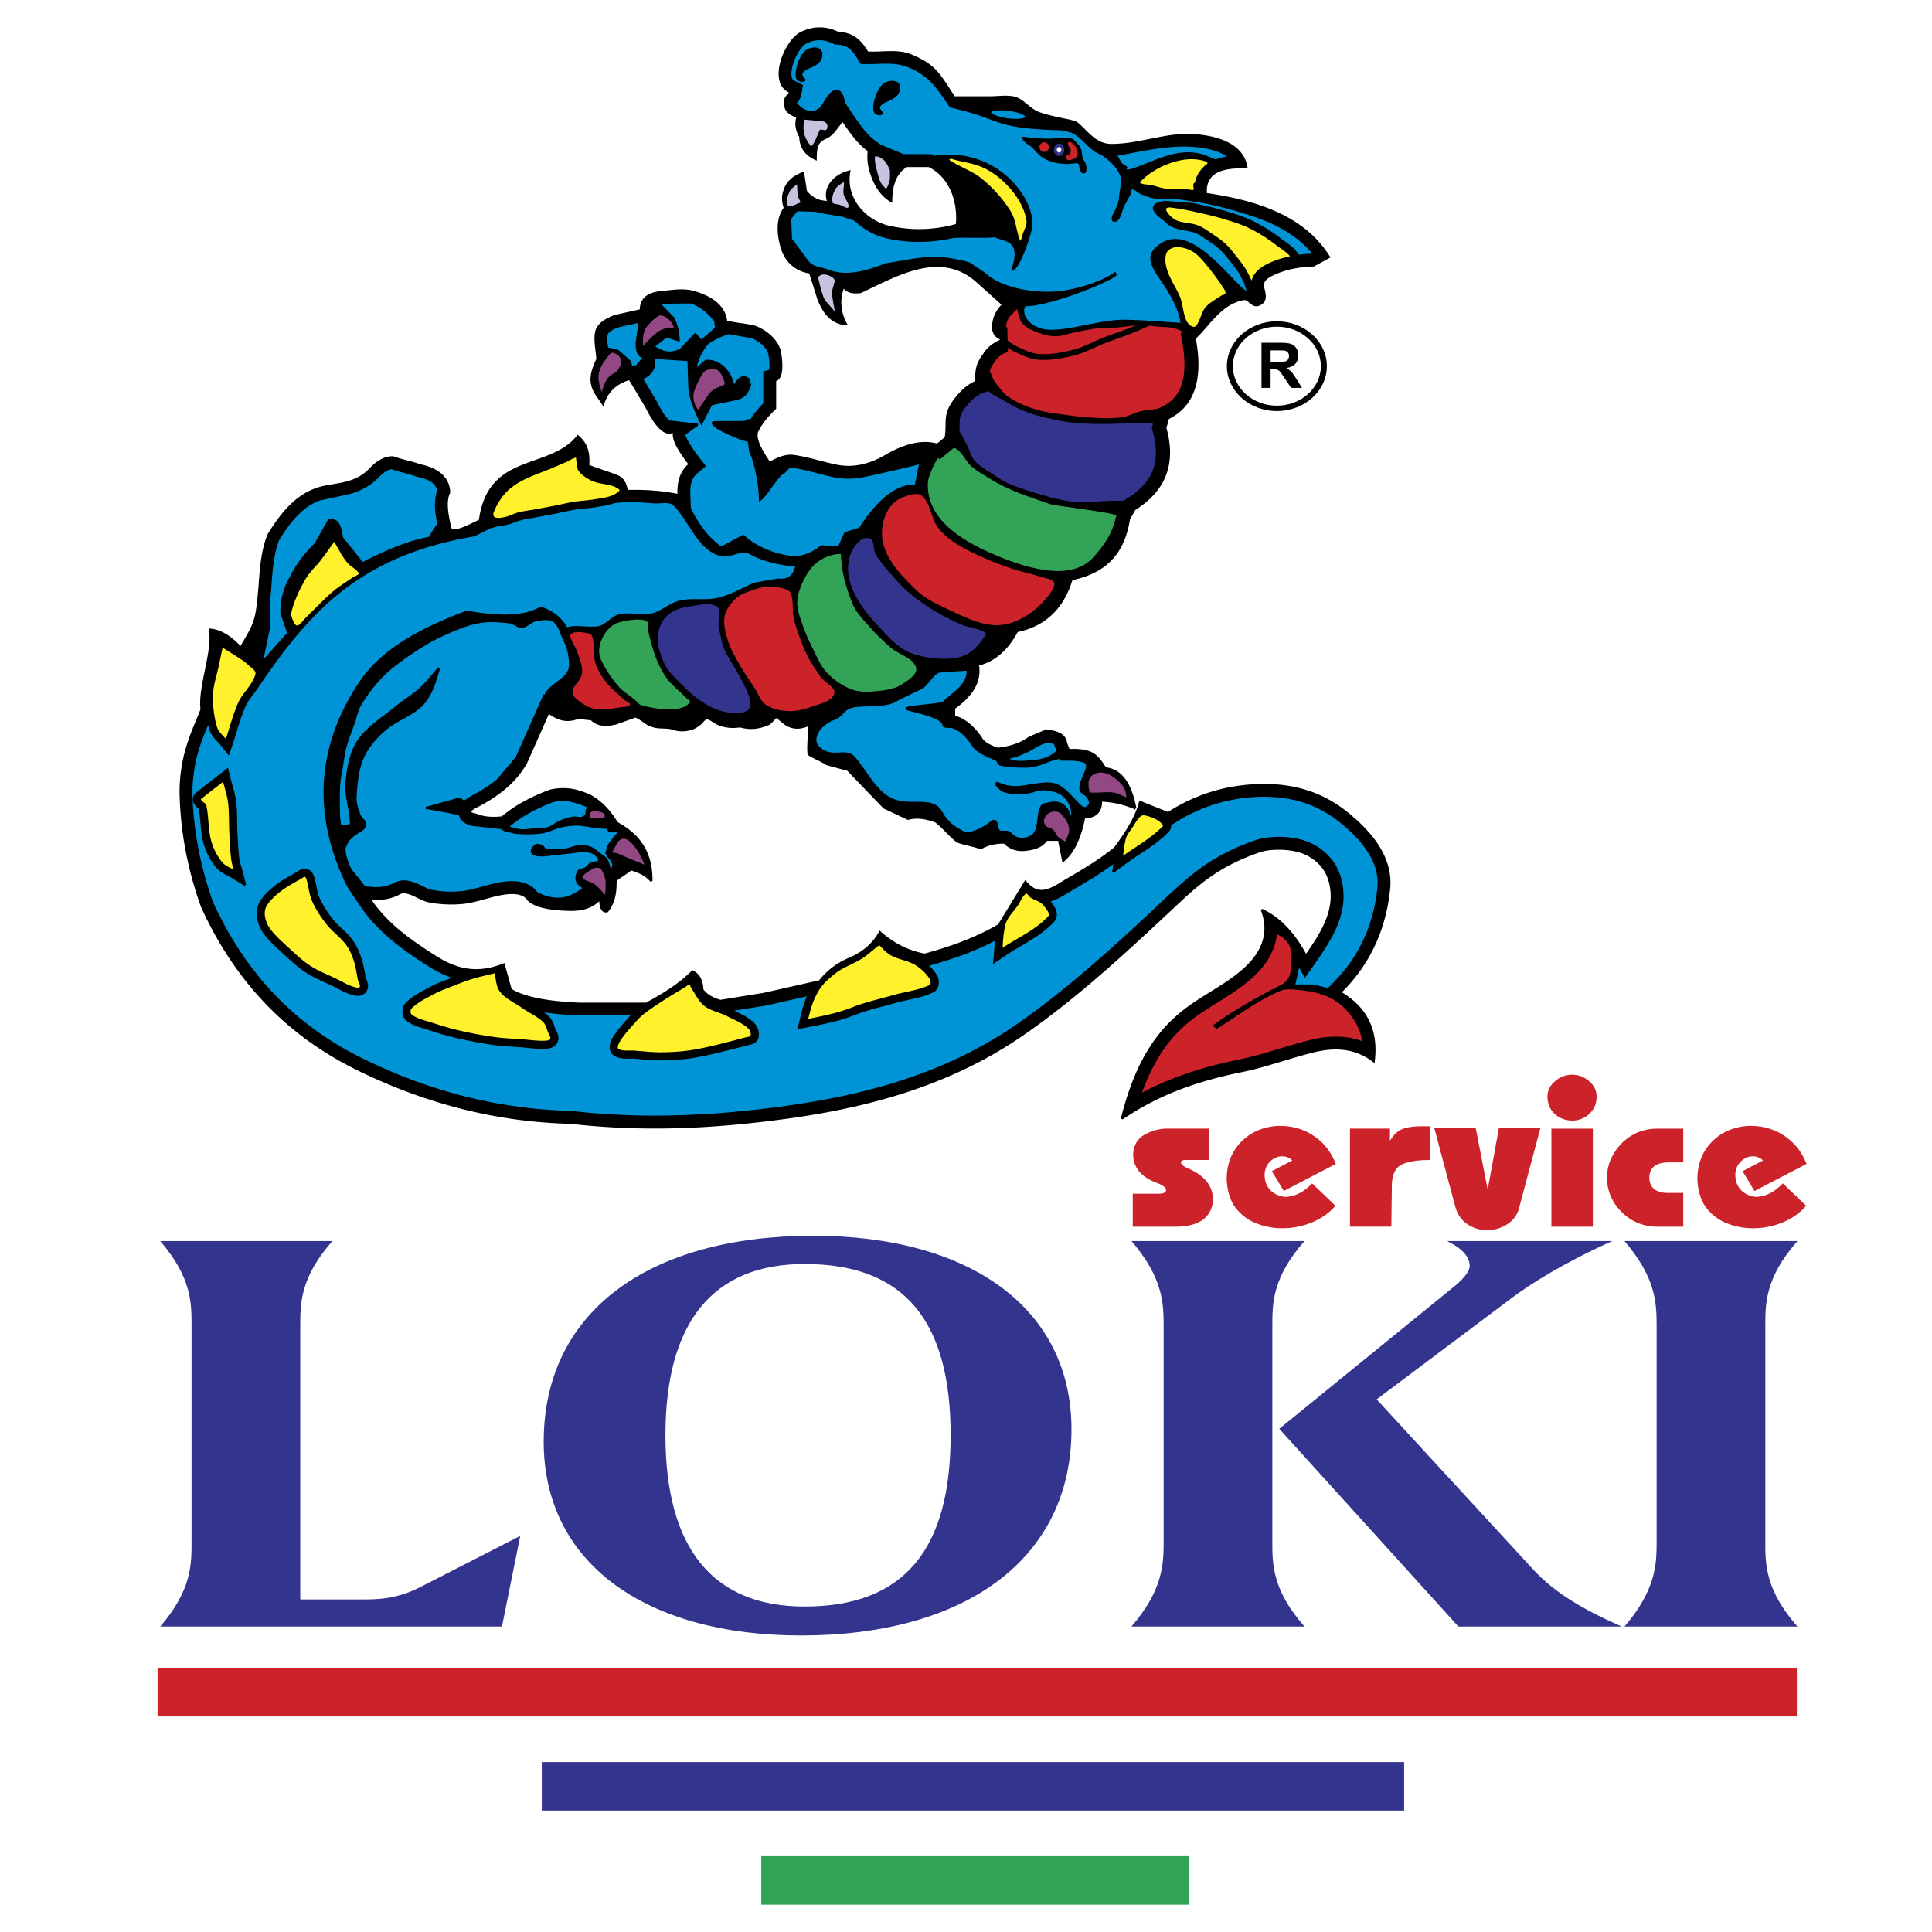 <svg xmlns="http://www.w3.org/2000/svg" width="2500" height="2500" viewBox="0 0 192.756 192.756"><g fill-rule="evenodd" clip-rule="evenodd"><path fill="#fff" d="M0 0h192.756v192.756H0V0z"/><path d="M110.82 14.464c2.89.021 5.587-1.2 8.373-.978 3.154.251 4.869 1.391 5.163 3.214-2.532-.103-4.219.5-4.047 2.656 5.299.762 9.838 2.365 12.28 6.289l-1.535.838c-1.538.036-2.772.348-3.628.699-.87.356-1.598.749-1.396 1.537.185.72.338 1.354-.419 1.677-.686.292-.979-.658-1.535-.559-2.273.404-3.429 2.548-4.884 3.913.769 4.085-.115 6.741-2.651 7.967l-.279.978c1.052 3.741-.216 6.321-3.07 8.106l-.558.979c-.604 3.918-2.863 5.404-5.722 6.01-.828 2.711-2.511 4.566-5.442 5.171-.95 1.752-2.206 2.956-3.907 3.354.309 1.783-.727 3.151-2.372 4.333v.838c.958.248 1.843.946 2.651 2.097.275.562.946.858 1.675 1.118 1.136-.109 2.224-.407 3.209-1.118l1.675-.699c.99.136 1.868.367 1.954 1.258a203 203 0 0 1 .278.699c.793-.049 1.459.018 1.983.193.732.246 1.19.856 1.646 1.624 1.549.147 2.516 1.442 3.014 3.997a9.46 9.46 0 0 0-3.433-.782c.042 1.086-.516 1.645-1.675 1.677-.369 1.839-.973 3.396-2.093 4.333l-.419-2.097H104.4c-.351.552-1.002.878-1.953.979-.895.144-1.64-.09-2.233-.699-.791-.011-1.581.119-2.372.559-.698-.279-1.621-.39-2.319-.669-.791-.605-1.356-1.38-2.147-1.986-.93-.356-1.86-.525-2.791-.279l-2.372-1.119-3.628-3.773-2.094-.559c-.511-.373-1.305-.633-1.817-1.005-.092-.932.096-1.977.003-2.908-.791.349-1.582.415-2.373-.14l-.837-.699-.698.699c-.977.469-1.954.562-2.931.279-.651.096-1.19.079-1.841-.107-.465-.093-1.043-.638-1.508-.731-.418.233-.387.466-.805.699-.576.516-1.678.655-2.404.419-.744-.28-1.489-.051-2.233-.331-.558-.14-1.116-.788-1.674-.927l-1.954.699c-.698.153-1.733.307-2.432-.446-.558 0-.778-.113-1.336-.113-1.26.475-2.124.024-2.931-.559L52.487 76.1c-1.181 2.07-2.951 3.316-4.884 4.333-.873.43-.919.709-.139.838.799.348 1.702.384 2.651.28 1.206-1.036 2.788-1.921 4.745-2.655 1.163-.283 2.326-.19 3.488.279 1.324.462 2.46 1.696 3.183 2.911.781.52 3.529 1.762 3.457 5.813-.678-.731-1.244-.897-2.034-1.177-.419.373-1.119.745-1.538 1.118.003 1.1-.087 2.125-.835 3.075-.458.107-.69-.312-.698-1.258-.629.702-1.539 1.155-3.07 1.118-2.381-.057-3.705-.472-4.187-1.118-.378-.508-1.183-.6-1.814-.559-1.566.102-3.045.813-4.605.978a11.941 11.941 0 0 1-3.349-.14c-.74-.133-1.371-.632-2.094-.838-.268-.077-.592-.134-.837 0-1 .544-1.99.656-3.07.559 1.632 2.483 4.009 4.184 6.698 5.87 2.028 1.272 4.09 1.745 6.698.699l.698 2.516c1.223.748 3.361 1.251 6.838 1.397h6.698c1.648-.901 3.259-1.86 4.605-3.215.626.305.952.91.977 1.817.379.522.984.896 1.814 1.118l4.326-.699 5.582-1.258c.751-.972 1.725-1.725 2.931-2.236 1.396-.592 2.422-1.469 3.069-2.655 1.338 1.197 2.827 1.942 4.466 2.236 2.465-.673 4.931-1.51 7.396-2.935.885-1.444 1.768-2.889 2.651-4.333 1.013 1.204 1.918 1.162 3.433.226 1.442-.892 3.459-1.936 5.499-3.58 1.131-1.537 2.133-3.075 2.512-4.612l2.791 1.118c2.766-1.778 5.717-2.676 8.932-2.795 3.36-.125 6.312.68 8.931 2.795 2.787 2.254 4.468 4.719 4.187 7.547-.421 4.208-2.13 7.647-4.885 10.342 2.454 1.437 3.749 3.606 3.35 6.849-1.643-1.259-3.58-1.573-6.001-.979-2.429.597-4.73 1.475-7.117 1.957-5.322 1.074-8.883 2.637-12.001 4.751.968-3.776 2.458-7.668 5.861-10.481 2.158-1.785 4.779-2.851 6.698-4.752 1.763-1.747 2.158-3.678 1.396-5.591 1.949.938 3.242 2.467 4.406 4.585 1.336-1.892 2.653-3.923 2.571-6.123-.063-1.713-.759-3.138-2.483-4.009-1.41-.712-3.682-.649-4.681-.308-3.617 1.235-5.656 2.773-8.047 5.016-5.079 4.765-10.115 9.466-15.63 13.277-6.715 4.642-14.472 7.025-23.164 8.246-6.907.971-14.168 1.445-21.909.559-7.167-.172-14.237-1.897-21.211-5.311-6.966-3.408-12.151-8.715-15.585-16.249-1.329-3.71-2.085-7.558-2.137-11.563.048-3.841 1.365-6.17 2.093-8.106-.289-2.244 1.221-5.79.837-7.966 1.076.083 2.093.75 3.07 1.817.465-.924 1.306-1.933 1.58-3.494.467-2.665.215-5.446 1.211-7.827 1.381-2.224 2.993-4.225 5.582-4.752 1.578-.321 3.197-.325 4.605-1.817.733-.777 1.488-1.139 2.232-1.118.837.326 1.822.468 2.659.794 1.673.322 2.876 1.197 2.923 2.7-.446.902-.203 2.237.14 3.634.392.437 1.647-.184 2.931-.839.886-6.73 6.926-4.863 9.769-8.386 1.026.868 1.089 1.871 1.035 2.935.837.327 1.896.652 2.733.979.804.265 1.003.876 1.116 1.538 1.764-.033 3.498.058 5.163.419-.057-1.24.192-2.327 1.117-3.075-1.621-2.105-1.689-2.829-1.535-3.354-.783.585-1.713-.207-2.791-2.376l-1.674-2.795c-1.458.42-2.274 1.308-2.651 2.515-.512-.838-1.008-1.245-1.13-2.22-.09-.724.246-1.6.571-2.252-.046-.885-.291-1.782-.139-2.655.139-.802.937-1.327 1.954-1.677l2.512-.559c.007-1.067.617-1.683 2.093-1.817 1.076-.098 2.155-.304 3.209 0 1.916.552 3.079 1.539 3.21 2.935 1.07.279 1.845.264 2.915.543 1.279.5 2.315 1.549 2.475 2.605.258 1.699.068 2.576-.506 2.722v2.795c-.835.792-1.47 1.584-1.814 2.376-.189.692.364 1.792 1.256 3.075.791-.43 1.587-.801 2.373-.699 1.466.19 2.875.692 4.326.978 1.725.341 3.356-.085 4.884-.978 1.919-1.122 3.645-1.557 5.163-1.118l.837-.699c.232-1.351-.175-2.144.661-3.426.387-.593 1.299-1.732 2.409-2.164-.067-.885.001-1.771.719-2.656.411-.758 1.228-1.271 1.933-1.538-.768-.266-1.093-.779-.977-1.537.067-.652.319-1.305.977-1.957l-2.651-2.376c-3.667-3.195-8.049-.515-11.583 1.118-.853.108-1.411-.078-1.674-.559-.57 1.229-.366 2.728.242 3.76-1.538-.09-2.296-1.33-2.754-2.502l-.837-2.655c-1.127-.153-2.294-.846-2.791-2.376-.412-1.271-.569-2.992.279-4.053-.338-.947-.115-1.518.016-1.883.222-.616.714-1.185 1.799-1.611l.279 1.817a2.8 2.8 0 0 0 1.396.979l.837.14c-.156-.588-.288-1.271.419-2.097.447-.522 1.061-.818 1.675-.978-.505 2.79 1.727 5.195 4.42 5.598 2.243.445 4.474.251 6.324-.287.212-2.297-.621-4.824-2.791-5.87h-2.232c-1.085.642-1.53 1.868-1.535 3.494-.964-.572-1.552-1.503-1.954-2.655-.263-.753-.383-1.535-.279-2.376-1.131-.808-1.897-1.982-2.593-3.009-.604.605-.948 1.42-1.74 1.743-.911.371-.963 1.085-.969 2.104-.997-.454-1.509-1.199-1.535-2.236-.385-.652-.478-1.305-.279-1.957-.517-.228-1.072-.458-1.182-.979-.252-1.181.384-1.024.43-1.537-2.146-.91-.482-5.06 1.104-5.857 1.259-.633 2.536-.592 3.695-.013 1.586.042 2.319.938 2.931 1.957 1.442.093 2.99-.273 4.326.279 2.512 1.039 2.827 1.941 4.326 4.193h3.628c.744 0 1.5-.129 2.232 0 1.008.178 1.597 1.214 2.58 1.562 1.638.579 3.372.716 3.796 1.013.765.538 1.76 2.165 3.389 2.176z" stroke="#000" stroke-width=".216" stroke-miterlimit="2.613"/><path d="M58.132 87.766c-.107-.084-.163-.292-.083-.404.245-.347.786-.615 1.156-.824.175-.098.4-.059.6-.042.391.034.698 1.166.711 1.34.043.567 0 1.136-.056 1.703-.399-.41-.744-.882-1.198-1.228-.333-.254-.801-.288-1.13-.545zm2.969-3.001c.215-.364.376-.785.697-1.061.167-.144.441-.154.655-.098.242.064.435.258.613.433.248.243.475.513.655.81.311.512.539 1.07.809 1.605-.608-.209-1.188-.454-1.784-.698-.405-.166-.808-.36-1.212-.53-.176-.074-.427.013-.557-.126-.083-.087.063-.232.124-.335zm47.713-7.407c.255-.253.523-.337.88-.382.351-.044.824.096 1.131.271.428.243.856.596 1.178.969.42.487.449.953.51 1.5-.467-.149-.925-.459-1.409-.531-.722-.107-1.45.044-2.179 0-.094-.006-.244.024-.277-.065a2.554 2.554 0 0 1-.148-1.062c.015-.249.138-.526.314-.7zm-2.499 6.788c.153-.417.415-.784.453-1.226.045-.544-.213-1.034-.533-1.448-.162-.211-.341-.442-.588-.541a1.23 1.23 0 0 0-.978.063 1.166 1.166 0 0 0-.612.788c-.068.263.13.753.39.828.376.107.602.19.811.653.191.421.708.581 1.057.883zM67.157 32.239c-.198-.297-.455-.576-.77-.742-.224-.117-.536-.184-.755-.058-.381.218-.727.557-1.017.887a2.23 2.23 0 0 0-.465.8c-.168.539-.087 1.125-.131 1.688.533-.52 1.01-1.103 1.598-1.557.276-.214.709-.374 1.046-.466.22-.061.437.178.596.014.134-.136.004-.406-.102-.566zm-6.176 2.853c.258-.047.527.11.741.262.181.128.301.384.363.597.084.289-.144.692-.306.946-.315.496-.674.433-1.046.888-.361.441-.479 1.159-.755 1.659-.126-.626-.386-1.239-.378-1.877.006-.463.204-.915.422-1.324.066-.126.781-1.119.959-1.151zm9.316 1.828c.371-.203.874-.284 1.262-.116.374.162.576.603.733.98.092.222.195.627-.026.722-.503.214-1.182.412-1.57 1.018-.331.516-.677 1.022-1.017 1.534-.411-.372-.729-1.195-.566-1.92.084-.378.793-2.004 1.184-2.218zM58.656 81.696l1.788-.016c-.03-.187.041-.424-.089-.562-.172-.181-.457-.208-.699-.269a.936.936 0 0 0-.455-.016c-.15.04-.362.092-.398.244l-.147.619z" fill="#914883" stroke="#000" stroke-width=".216" stroke-miterlimit="2.613"/><path d="M129.808 98.689c2.025.21 4.031.779 5.504 3.231.394.656.639 1.362.711 2.128-1.352-.566-2.818-.607-4.25-.396a20.35 20.35 0 0 0-1.904.44c-2.051.565-4.062 1.272-6.146 1.705-.494.103-.986.209-1.478.321-2.958.705-5.821 1.658-8.497 3.122a20.067 20.067 0 0 1 1.86-4.001c.194-.303.394-.597.603-.89a14.277 14.277 0 0 1 2.648-2.715c.195-.148.394-.293.594-.436 2.22-1.539 4.728-2.707 6.477-4.834l.292-.393c.608-.908.988-1.832 1.09-2.926 1.61.74 1.797 1.817 1.583 3.191.057.909-.23 1.717-1.037 2.124-2.36 1.191-4.597 2.474-6.703 3.966l.219.202c2.015-1.25 3.938-2.735 6.271-3.752.661-.285 1.445-.162 2.163-.087z" fill="#cc2229" stroke="#000" stroke-width=".216" stroke-miterlimit="2.613"/><path d="M71.953 54.652c-1.386-.964-2.355-2.346-3.134-3.918l-.059-1.575c-.004-.739.1-1.434.672-1.951l.851-.715c-.612-.802-1.279-1.609-1.759-2.504-.083-.163-.27-.498-.222-.697l1.293-.924-2.853-.318a1.641 1.641 0 0 1-.224-.209c-.457-.519-.784-1.144-1.093-1.757l-1.382-2.307c.848-.405 1.41-.99 1.158-2.084l3.489.228.076 2.431c.002 1.292.598 2.583 1.213 3.875l.986-1.899 2.579-.532c.632-.152 1.062-.608 1.29-1.368l-.152-.607c-.829-.532-1.119.287-1.517.835-.084-1.155-1.082-2.716-2.731-2.659l-1.062.912a5.24 5.24 0 0 1 1.214-2.659c.645-.454 1.353-.778 2.103-1.021l.024.006 2.311.402c.698.283 1.522.891 1.734 1.652.064.28.087.588.108.875.015.262.031.552-.025.811l-.582.173v3.144a9.712 9.712 0 0 0-1.247 1.521c-.162.25-.46-.021-.588.253-.048.107-3.282-.013-3.297.099-.08.559 3.268 1.812 3.333 1.766.371-.264.269.887.463 1.283.43.841.899 3.192.904 4.652.458-.247 1.749-2.406 2.219-2.632.366-.169.552-.725.964-.68 1.506.207 2.946.726 4.439 1.001a7.649 7.649 0 0 0 2.402.003c.818-.146 4.43-.965 5.622-1.282.171-.045.292-.081.348-.102l-.456 2.272c-2.087-.051-3.895 1.709-5.576 4.292l-1.45.455-.653 1.439-1.714-.126c-.989.769-1.978 1.133-2.967 1.091-2.023-.304-3.641-1.013-4.854-2.127l-2.198 1.182zm-8.558-17.959l-.092-.154-.319.095-.132-.564-1.214-1.063-1.07-.245-.006-.047c-.055-.439-.113-.892-.043-1.334a.534.534 0 0 1 .165-.275c.336-.321.836-.519 1.283-.618l1.781-.396.014.408c-.075.532-.151 1.063-.228 1.595-.05 1.013.203 1.519.759 1.52l-.898 1.078zm2.35-6.435c.159-.03.319-.049.483-.063l2.714-.027c.908.313 1.713.931 2.418 1.853l.085.708-1.464 1.292-.607-.684-1.441 1.52c-.91.506-1.82.405-2.73-.304l1.29-.988 1.213.38c-.024-.658-.1-1.342-.531-2.203l-1.43-1.484zM26.781 60.518c.067-.515.109-1.034.153-1.55.135-1.698.197-3.427.787-5.043.065-.163.157-.293.251-.44.676-1.037 1.399-2.004 2.364-2.791a6.03 6.03 0 0 1 1.505-.86l2.558-.544c.281-.062.556-.133.832-.218a6.05 6.05 0 0 0 2.535-1.577c.348-.361.774-.727 1.292-.789.835.292 1.709.435 2.537.75.821.168 1.866.47 2.112 1.387l.022.113c-.373 1.057-.223 2.222.018 3.326l-.245.335-.679 1.05c-2.323.431-4.503 1.44-6.661 2.533l-2.036-2.533c-.3-2.047-.82-1.678-1.295-1.792l-1.357 2.409c-1.069 1.029-1.892 2.142-2.467 3.335a6.643 6.643 0 0 0-.926 3.521l.679 2.038-2.652 2.965.74-3.583-.067-2.042zM96.543 66.806c.006.153.002.308-.019.463-.227 1.299-1.539 1.967-2.4 2.835-.194.195-3.82.384-3.662.609.117.165 3.536.696 3.662 1.589.044.316.617.158.921.255.807.258 1.412.924 1.893 1.597.511.928 1.537 1.215 2.441 1.634.194.09.216.433.424.484.787.193 1.612.198 2.423.215.845.018 1.598-.258 2.315-.54a5.265 5.265 0 0 1 1.259-.347c.064-.008.006.187.076.188.746.021 1.639-.076 2.335.237.756.339-.421 1.575-.42 2.685.001.503.827.407.979 1.421.037.021-.321.745-.838.393-.665-.453-1.663-2.017-2.767-2.275-1.105-.258-2.734.271-3.742.283-1.297.015-1.848-.436-1.914-.417-.102.02-.252.184.405.678.48.362 2.23.494 3.372.078.664-.242 1.535-.089 2.116.102 1.518.5 1.807 2.413 1.456 2.74-.604-2.102-1.826-1.631-2.587-1.48-.89.177-.437 2.207-1.089 2.969-.476.555-1.623.678-2.168.149-.436-.421-.436-.37-1.045-.356-.761.016-.266-1.352-.963-1.039-.413.363-2.102 1.495-2.953 1.054-.922-.479-1.573-.953-2.149-1.987-.904-1.623-3.197-.38-5.058-1.335-1.582-.812-2.473-2.778-3.645-4.116-.835-.954-2.192.243-3.485-.962-.954-.889.09-2.364 1.446-2.868 1.011-.376.84-.972 1.885-1.241.989-.254 3.142.026 4.2-.54 1.107-.591 1.505-.756 2.639-1.294.608-.289 1.216-1.6 1.885-1.672.921-.099 1.848-.126 2.772-.189zm3.874 8.849c1.007-.194 1.944-.591 2.829-1.13a4.31 4.31 0 0 1 1.29-.538c.209-.047.425.076.622.161.167.072.102.059.155.265.052.202.341.403.214.528a3.272 3.272 0 0 1-1.04.685c-.705.296-1.5.312-2.262.377-.697.061-1.365-.035-1.776-.324-.011-.008-.046-.022-.032-.024zM54.278 69.436l-2.739 6.173-1.895 2.232c-.831.685-1.74 1.236-2.696 1.727l-.656.447-.419-.34-3.365.929c1.265.214 2.423.428 3.346.643l.175.404.245.269c.291.197.539.315.885.381l2.838.308.335.209c.459.097.908.264 1.376.291.796.046 1.603.052 2.39-.072.707-.112 1.348-.503 2.052-.63.65-.118 1.326-.192 1.979-.097l1.497.218.967.07.153.252c.392.254.652-.093 1.034.177-1.65 1.875-1.016 1.59-1.232 1.934-.274.436 1.301 1.097.32 1.942-.081-.372-.145-.751-.325-1.082-.147-.271-.454-.419-.7-.605-.31-.234-.601-.52-.965-.654-.357-.132-.756-.155-1.135-.121-.535.048-1.035.312-1.569.363a6.227 6.227 0 0 1-1.714-.048c-.174-.032-.246-.271-.41-.34-.18-.075-.414-.176-.579-.072-.221.138-.486.438-.386.678.109.264.512.291.796.315.483.042.966-.075 1.449-.121.451-.043.901-.101 1.352-.146.531-.052 1.061-.16 1.594-.146.33.01.687.042.966.218.253.16.608.437.531.727-.072.271-.553.128-.796.266-.208.118-.331.354-.531.484-.239.156-.656.104-.773.364-.379.849-.032 1.236.604 1.591a2.542 2.542 0 0 1-.144.129c-1.379 1.075-2.709 1.26-4.34.52-.105-.053-.221-.111-.301-.201l-.158-.19c-.656-.626-1.397-.804-2.28-.814-1.363.028-2.624.488-3.934.809-.34.079-.677.144-1.025.185a10.656 10.656 0 0 1-3.082-.136 2.67 2.67 0 0 1-.505-.182c-.956-.445-1.999-1.071-3.063-.55-.508.27-1 .417-1.574.462-.277.018-.55.012-.828-.008l-.656-.054c-.4-.484-.771-1.007-1.175-1.463-.273-.308-.441-.704-.578-1.093-.144-.412-.279-.849-.256-1.285.015-.299.235-.573.339-.855.232-.212.458-.458.688-.623.37-.265.923-.456 1.026-.9.089-.383-.448-.657-.578-1.028-.195-.56-.418-1.144-.385-1.735.075-1.326.189-2.698.706-3.921.452-1.069 1.254-1.988 2.117-2.763 1.025-.92 2.405-1.371 3.465-2.25 1.247-1.032 1.625-2.57 2.053-3.984-.642.707-1.22 1.478-1.925 2.121-.734.669-1.616 1.158-2.374 1.799-1.297 1.095-2.859 1.983-3.786 3.406-.788 1.21-1.031 2.738-1.155 4.178-.115 1.353.449 2.691.449 4.049 0 .163-.294.141-.449.193-.171.057-.392.054-.593.073-.2-.727-.155-1.504-.177-2.258-.021-.729.008-1.459.064-2.185.029-.39.127-.772.192-1.157.127-.75.194-1.514.385-2.25.216-.833.548-1.631.834-2.442.228-.646.353-1.341.706-1.928a14.822 14.822 0 0 1 2.118-2.764c.845-.857 1.831-1.569 2.824-2.25.98-.672 2.001-1.3 3.08-1.799 1.197-.554 2.427-1.093 3.722-1.35 1.007-.2 2.059-.105 3.08 0 .451.046.832.483 1.283.45.496-.036.858-.553 1.348-.643.589-.108 1.289-.255 1.797.064.543.342.689 1.089.962 1.671.242.515.493 1.044.578 1.606.089.594.225 1.274-.064 1.8-.543.987-2.027 1.426-2.337 2.474l-.093-.066zm-3.661 13.09c.169-.143.338-.286.511-.425 1.221-.951 2.606-1.634 4.046-2.183a4.483 4.483 0 0 1 1.26-.107c.641.044 1.682.413 2.268.675.085.042.166.084.242.129l-.402.19-.048.557c-.153.081-.288.215-.459.243-.294.047-.6-.076-.893-.024a6.064 6.064 0 0 0-1.304.412c-.405.171-.736.508-1.159.63-.489.142-1.012.117-1.521.146-.498.028-1.013.147-1.497.024l-1.044-.267z" fill="#0094d6" stroke="#000" stroke-width=".216" stroke-miterlimit="2.613"/><path d="M111.898 85.631c1.397-1.039 2.979-1.868 4.19-3.119.2-.206-.235-.558-.474-.719-.412-.279-.903-.448-1.392-.546a.648.648 0 0 0-.546.158c-.339.326-.558.758-.817 1.15-.214.322-.487.623-.604.992-.208.673-.236 1.39-.357 2.084zm-12.001 9.152c1.583-1.092 3.444-1.862 4.749-3.276.319-.345-.208-.957-.515-1.314-.31-.359-.828-.462-1.229-.715-.197-.125-.361-.531-.564-.416-.444.253-.597.833-.896 1.248-.354.488-.784.929-1.062 1.463-.188.361-.251.778-.315 1.181-.099.604-.113 1.219-.168 1.829zm-19.402 7.008c1.521-.302 3.048-.586 4.563-1.188 1.309-.521 2.697-.818 4.051-1.209 1.225-.354 2.533-.477 3.683-1.024.229-.109.2-.546.061-.759a4.769 4.769 0 0 0-1.493-1.435c-.745-.454-1.679-.527-2.435-.963-.485-.279-.778-.662-1.187-1.045-.607.417-1.087.901-1.698 1.312-.835.56-1.884.884-2.681 1.496-.551.423-1.103.874-1.514 1.435-.805 1.095-1.097 2.31-1.35 3.38zm-18.79 2.151c-.135.229-.282.654-.056.794.468.29 1.092.145 1.64.188.948.076 1.897.188 2.848.17 1.085-.02 2.175-.091 3.244-.283 1.699-.306 3.366-.771 5.036-1.209.207-.054.543-.054.584-.265.062-.312-.114-.682-.358-.888-.619-.52-1.391-.824-2.112-1.189s-1.573-.5-2.207-1.001c-.568-.449-.864-1.165-1.282-1.757-.085-.119-.081-.359-.227-.378-.198-.024-.355.183-.528.283-1.173.687-2.492 1.503-3.602 2.286-.56.395-.922.716-1.377 1.228-.572.643-1.166 1.281-1.603 2.021zm-20.726-3.399c-.182.184-.17.621.037.774.626.461 1.433.605 2.169.85.894.297 1.798.565 2.716.774 1.159.265 2.331.48 3.508.643.881.121 1.772.143 2.659.208.742.055 1.482.175 2.226.15.247-.008.587-.024.698-.245.114-.228-.112-.5-.208-.736-.15-.371-.236-.804-.528-1.077-.628-.59-1.444-.939-2.149-1.436-.729-.512-1.606-.881-2.15-1.586-.399-.518-.353-1.26-.528-1.889-.748.188-1.505.345-2.244.566-.627.188-1.24.421-1.848.66-.719.283-1.452.542-2.131.907-.78.419-1.606.809-2.227 1.437zm-5.806-2.007c.252.079.632.209.793 0 .171-.223-.102-.553-.159-.826-.132-.637-.202-1.292-.412-1.907-.194-.569-.433-1.139-.793-1.62-.57-.761-1.383-1.315-1.968-2.066-.543-.698-1.038-1.447-1.396-2.256-.306-.69-.341-1.473-.571-2.192-.037-.115-.103-.269-.222-.286-.159-.022-.305.109-.444.19-.698.407-1.426.774-2.062 1.271-.525.41-1.039.868-1.396 1.43-.203.319-.271.737-.222 1.112.062.476.259.945.539 1.335.473.656 1.088 1.199 1.682 1.748.751.693 1.495 1.408 2.348 1.97.83.547 1.773.897 2.665 1.334.536.262 1.05.583 1.618.763zM23.497 87c-.476-.307-1.069-.482-1.428-.921a6.059 6.059 0 0 1-1.11-2.193c-.316-1.132-.222-2.347-.476-3.495-.039-.176-.268-.242-.381-.381-.068-.085-.177-.179-.158-.286.021-.118.16-.18.253-.254.701-.562 1.417-1.102 2.126-1.653.18.752.442 1.489.539 2.256.126.999.071 2.014.127 3.019.05.891.076 1.785.191 2.669.055.423.212.826.317 1.239zm-1.364-22.562c.603.381 1.215.748 1.809 1.145.296.197.608.381.856.635.307.313.894.622.793 1.048-.254 1.082-1.256 1.847-1.713 2.86-.553 1.224-.867 2.542-1.301 3.813-.338-.445-.851-.801-1.016-1.335-.326-1.061-.446-2.195-.412-3.305.031-1.025.399-2.013.603-3.019.125-.613.254-1.227.381-1.842zm11.22-10.579c.433.704.791 1.46 1.298 2.112.301.387.77.614 1.103.975.086.093.199.251.13.357-.133.204-.417.251-.617.39-.676.468-1.386.895-2.011 1.43-.947.812-1.795 1.733-2.692 2.599-.27.26-.468.63-.812.78-.155.067-.375-.078-.454-.228-.2-.375-.422-.82-.324-1.234.274-1.157.809-2.248 1.395-3.282.418-.737 1.075-1.309 1.59-1.982.479-.627.929-1.277 1.394-1.917zm15.79-2.741c-.072.188-.012.492.169.578.317.15.708.067 1.052 0 .481-.094.917-.353 1.391-.476.49-.127.996-.181 1.493-.271.678-.124 1.358-.243 2.035-.374.668-.129 1.329-.299 2.001-.408.664-.107 1.339-.124 2.002-.238.651-.112 1.33-.171 1.933-.441.292-.131.884-.501.645-.714-.743-.66-2.003-.491-2.883-.951-.429-.224-.859-.499-1.154-.883-.184-.24-.091-.603-.203-.883-.051-.126 0-.524-.136-.51-.368.039-.678.295-1.018.442-.475.205-.949.409-1.425.611-1.04.443-2.129.783-3.121 1.325-.615.337-1.202.762-1.662 1.292a6.325 6.325 0 0 0-1.119 1.901z" fill="#fff22d" stroke="#000" stroke-width=".216" stroke-miterlimit="2.613"/><path d="M35.892 68.167c-4.877 7.342-4.068 14.334-1.161 20.239.691 1.026 1.347 2.074 2.123 3.038 1.767 2.107 4.019 3.687 6.346 5.115.701.412 1.398.741 2.173.988l-.025.01-.115.045-.115.045-.066.026-.067.027-.067.025-.067.026-.067.025-.067.026-.068.026-.068.026-.067.026-.068.026-.069.026-.068.027-.069.026-.069.027-.069.028-.069.028-.069.027-.069.029-.069.029-.069.029-.069.029-.07.03-.069.031-.069.031-.07.032-.069.032-.069.033-.07.034-.069.034-.069.035-.069.036-.067.035-.073.039-.074.039-.145.077-.073.039-.074.039-.075.039-.075.04-.075.041-.076.041-.076.041-.076.043-.076.042-.076.044-.076.044-.076.045-.077.046-.076.048-.079.057-.076.049-.075.05-.075.052-.074.052-.074.055-.074.055-.073.058-.072.059-.072.06-.071.062-.07.063-.069.065-.082.08-.074.087-.068.106-.052.106-.039.106-.027.106-.018.105-.009.104v.105l.009.105.018.105.027.105.038.107.052.106.068.105.086.103.092.08.09.064.073.049.074.047.075.045.075.043.075.04.076.039.076.036.076.035.076.033.076.031.076.03.076.029.075.027.076.026.075.026.076.024.074.023.074.023.073.022.074.022.073.021.07.021.072.021.071.021.07.021.068.02.068.021.067.021.066.02.065.021.073.03.084.027.084.028.085.027.085.028.086.027.085.027.085.027.086.026.086.026.085.027.086.025.086.026.086.025.086.025.086.026.086.024.087.025.087.024.086.023.087.024.087.023.087.023.087.023.087.023.088.022.087.021.087.022.088.021.088.021.087.021.088.021.088.02.111.025.11.024.11.024.111.024.11.023.11.023.11.023.111.022.111.023.11.021.111.022.111.021.111.021.111.021.111.021.111.021.112.021.111.02.112.02.111.02.112.02.111.019.111.019.112.019.112.018.112.018.111.017.112.018.111.016.112.017.112.016.113.017.086.012.086.01.086.011.086.011.086.009.086.009.086.008.085.009.086.008.085.007.085.007.085.007.085.006.084.006.085.006.084.006.084.005.084.006.083.005.084.005.083.005.083.005.084.005.083.005.083.005.082.005.083.005.082.006.082.005.082.005.081.006.082.006.067.005.067.006.067.006.067.006.068.007.067.006.068.007.069.007.069.007.069.007.069.007.07.008.071.007.07.007.071.007.072.007.071.006.072.007.072.006.073.005.073.005.073.006.073.004.074.004.075.003.075.003.075.002.076.001.076.001h.076l.076-.002.076-.002.053-.002.055-.002.06-.004.065-.005.068-.007.072-.01.076-.014.079-.018.083-.023.087-.031.089-.04.092-.052.093-.067.089-.084.082-.1.069-.115.052-.13.03-.131.01-.128-.005-.117-.017-.105-.024-.094-.028-.085-.03-.074-.03-.067-.03-.061-.028-.056-.026-.048-.022-.043-.018-.037-.014-.029-.011-.024-.021-.055-.023-.062-.024-.067-.024-.07-.026-.075-.028-.078-.03-.081-.033-.083-.037-.086-.041-.089-.046-.09-.052-.091-.059-.091-.067-.091-.076-.089-.078-.079-.075-.068-.07-.062-.07-.06-.071-.058-.071-.056-.072-.055-.072-.054-.072-.051-.072-.05-.073-.049-.073-.049-.044-.027c1.081.195 2.187.287 3.263.354l.673.033h5.393l-.033.035-.086.092-.087.095-.088.098-.055.061-.107.12-.054.061-.054.061-.054.061-.054.062-.055.062-.054.062-.055.062-.054.062-.054.062-.055.063-.054.064-.054.064-.054.064-.054.065-.053.065-.053.066-.053.067-.052.067-.052.068-.051.069-.051.069-.051.07-.049.071-.049.071-.049.073-.048.073-.047.074-.046.075-.048.08-.035.062-.036.069-.034.072-.032.077-.03.081-.026.085-.024.089-.019.095-.013.102-.005.108.006.119.022.129.046.136.076.139.108.129.125.097.155.086.143.062.143.048.14.035.137.023.134.016.128.01.125.004.12.001.116-.001.11-.003.106-.002.101-.002h.094l.088.003.087.005.083.007.088.007.087.008.088.007.089.008.177.016.089.008.089.008.089.008.089.008.09.008.09.008.09.007.091.007.091.008.091.006.091.007.091.006.091.006.092.005.091.005.092.004.092.004.093.003.092.003.093.003.093.001.094.001h.187l.093-.002.104-.002.104-.002.103-.003.104-.003.104-.004.104-.004.104-.004.104-.004.104-.006.104-.005.104-.006.104-.007.104-.007.104-.007.104-.008.105-.008.104-.01.104-.009.104-.01.104-.011.104-.011.104-.012.104-.013.104-.013.105-.014.104-.015.104-.014.104-.016.104-.017.104-.017.104-.018.104-.019.163-.03.163-.03.162-.032.162-.032.162-.033.161-.033.161-.035.161-.035.16-.036.16-.036.16-.037.16-.037.159-.038.159-.039.159-.039.159-.039.158-.04.158-.04.158-.04.158-.041.158-.041.177-.034.157-.041.157-.041.157-.042.157-.041.157-.041.157-.042.156-.041.156-.041.156-.041.145-.038.061-.014.081-.015.109-.021.134-.033.161-.057.188-.107.19-.195.099-.242.024-.157.006-.111-.003-.109-.011-.106-.018-.103-.025-.1-.031-.097-.036-.093-.042-.089-.046-.087-.051-.084-.055-.079-.06-.078-.064-.073-.069-.07-.069-.061-.072-.06-.069-.055-.069-.053-.069-.051-.07-.049-.07-.048-.07-.047-.071-.045-.071-.044-.072-.043-.071-.042-.071-.041-.072-.04-.072-.039-.071-.037-.071-.037-.071-.037-.071-.036-.071-.035-.071-.035-.07-.034-.07-.034-.07-.034-.069-.032-.069-.033-.068-.033-.136-.065-.066-.032-.066-.032-.036-.018 3.523-.569 4.257-.96-.036.081-.051.116-.048.116-.046.116-.044.115-.042.116-.041.114-.038.114-.037.113-.035.113-.034.113-.033.111-.031.11-.03.11-.029.109-.028.108-.027.107-.026.105-.025.105-.025.104-.024.103-.237 1.001 1.047-.209.143-.027.143-.028.143-.028.144-.028.144-.029.145-.029.144-.029.144-.03.145-.03.145-.031.146-.031.145-.032.146-.033.146-.034.146-.034.146-.037.146-.036.146-.038.146-.039.147-.041.147-.041.147-.043.147-.044.148-.046.147-.048.148-.049.147-.051.148-.053.148-.054.147-.057.146-.057.121-.047.118-.045.119-.044.12-.043.12-.042.12-.041.121-.04.122-.039.123-.039.123-.038.123-.037.124-.036.125-.036.124-.036.125-.035.126-.035.126-.035.126-.034.126-.034.127-.034.127-.034.128-.034.128-.033.128-.034.129-.034.128-.035.129-.034.129-.035.129-.036.129-.035.129-.037.127-.036.111-.031.109-.03.11-.028.111-.028.113-.027.113-.026.114-.026.115-.025.116-.025.117-.026.117-.025.118-.025.118-.025.119-.026.119-.027.12-.027.12-.027.121-.029.12-.029.121-.031.121-.032.122-.033.121-.035.122-.037.122-.038.121-.041.122-.043.122-.044.121-.048.121-.05.121-.053.143-.066.118-.071.116-.105.089-.116.064-.118.044-.115.028-.111.017-.107.007-.104v-.101l-.009-.099-.014-.098-.021-.094-.027-.094-.035-.093-.043-.093-.048-.082-.088-.131-.086-.12-.09-.117-.093-.114-.1-.121-.1-.109-.102-.107-.105-.103-.099-.093c1.383-.384 2.743-.803 4.083-1.322a28.903 28.903 0 0 0 2.805-1.287l-.002.024-.009.118-.009.116-.008.116-.008.115-.008.114-.008.113-.009.112-.009.111-.116 1.357 1.177-.802.146-.096.146-.095.148-.094.15-.093.151-.093.153-.092.154-.092.155-.092.156-.092.157-.092.157-.093.158-.093.158-.094.158-.095.159-.096.158-.099.158-.099.157-.101.156-.103.156-.105.155-.107.153-.11.152-.113.151-.116.149-.119.146-.123.146-.125.144-.13.141-.134.137-.138.155-.163.111-.151.085-.194.038-.198.001-.187-.027-.169-.045-.151-.056-.139-.063-.128-.069-.119-.072-.112-.074-.105-.075-.1-.074-.093-.07-.086-.067-.079-.005-.005c.658-.176 1.218-.483 1.796-.839.732-.444 1.478-.871 2.211-1.315a33.833 33.833 0 0 0 2.596-1.748l-.168 1.009 1.307-.963.129-.093.129-.092.132-.092.131-.091.134-.091.134-.09.135-.091.136-.091.136-.091.137-.09.137-.091.138-.091.138-.092.138-.093.138-.094.139-.095.137-.096.137-.097.138-.098.136-.1.136-.102.135-.103.134-.105.133-.106.133-.109.131-.111.129-.113.128-.116.127-.119.124-.122.147-.149.104-.139.076-.198.018-.199-.014-.086c.376-.237.75-.474 1.133-.699a17.291 17.291 0 0 1 3.561-1.527c2.496-.705 5.172-.893 7.718-.342.789.189 1.522.439 2.261.776.756.367 1.438.79 2.111 1.296 1.581 1.247 3.104 2.736 3.785 4.679.15.489.234.947.26 1.459.006.823-.141 1.651-.298 2.457a17.57 17.57 0 0 1-.79 2.653 16.593 16.593 0 0 1-1.202 2.376 16.993 16.993 0 0 1-1.601 2.117c-.367.399-.749.783-1.134 1.165l-1.559-.363h-1.866l.471-2.086c.208.375.412.753.62 1.126 1.155-1.645 2.393-3.262 3.166-5.134.232-.6.4-1.184.507-1.819l.055-.48c.066-1.134-.09-2.197-.573-3.229l-.177-.328c-.706-1.157-1.74-1.95-3.016-2.396-1.309-.409-2.736-.479-4.086-.251-.711.137-1.379.411-2.051.677a21.72 21.72 0 0 0-3.125 1.585c-.252.161-.5.324-.746.493-2.03 1.431-3.783 3.205-5.596 4.893a259.5 259.5 0 0 1-4.286 3.905c-3.201 2.821-6.501 5.543-10.081 7.872a49.54 49.54 0 0 1-3.859 2.175 55.711 55.711 0 0 1-3.382 1.501c-1.169.452-2.34.864-3.533 1.245a73.535 73.535 0 0 1-3.685 1.013l-1.516.345c-4.181.875-8.42 1.421-12.676 1.749a92.751 92.751 0 0 1-6.751.232 82.886 82.886 0 0 1-5.572-.249 99.146 99.146 0 0 1-2.179-.215 61.652 61.652 0 0 1-3.329-.193 55.31 55.31 0 0 1-4.567-.646 61.215 61.215 0 0 1-3.248-.737 58.758 58.758 0 0 1-4.526-1.425l-1.29-.493c-1.959-.794-3.862-1.662-5.712-2.688a42.678 42.678 0 0 1-2.326-1.456 39.956 39.956 0 0 1-2.162-1.631 40.383 40.383 0 0 1-2-1.812 39.986 39.986 0 0 1-1.84-1.999 41.044 41.044 0 0 1-1.683-2.191 44.546 44.546 0 0 1-1.527-2.39 45.593 45.593 0 0 1-1.671-3.237 38.196 38.196 0 0 1-1.419-5.113 40.732 40.732 0 0 1-.351-2.111c-.193-1.508-.333-3.058-.267-4.578.057-.878.176-1.72.373-2.578.121-.488.261-.964.42-1.441.266-.763.578-1.507.882-2.254l.011.051.024.108.026.108.027.107.028.108.029.107.031.107.035.117.047.134.061.136.068.126.073.118.077.11.079.103.081.097.08.091.08.086.078.082.075.079.071.075.067.072.062.07.057.066.735.928.391-1.153.041-.123.04-.123.04-.122.039-.122.039-.123.038-.122.037-.122.037-.121.074-.241.037-.121.037-.12.037-.12.037-.12.038-.119.038-.118.038-.118.039-.117.038-.117.039-.116.04-.116.041-.115.041-.114.042-.114.042-.113.043-.113.044-.112.045-.111.046-.11.047-.109.047-.105.038-.08.04-.077.042-.078.045-.078.048-.078.05-.079.054-.079.055-.08.057-.08.059-.081.061-.082.062-.083.063-.083.064-.085.065-.086.065-.087.066-.088.065-.09.066-.091.065-.093c5.108-7.575 10.143-13.355 21.727-15.303.533-.249 1.055-.52 1.578-.787l.918-.253.09-.003.088-.007.084-.009.083-.011.079-.012.075-.013.073-.014.069-.014.072-.014.106-.023.109-.029.106-.03.102-.034.099-.035.096-.036.092-.036.088-.036.086-.035.084-.034.081-.032.066-.025c.297-.075.594-.149.892-.221l.012-.002.09-.015.091-.015.093-.015.094-.015.095-.015.095-.015.097-.016.098-.017.096-.017.064-.012.064-.012.064-.012.063-.011.063-.012.064-.011.064-.012.063-.011.063-.012.063-.011.064-.012.063-.011.063-.012.063-.012.064-.012.063-.011.063-.011.063-.012.064-.012.063-.012.064-.012.064-.012.063-.012.063-.012.064-.011.064-.013.065-.012.127-.024.064-.012.065-.012.063-.013.064-.013.064-.013.064-.013.064-.014.064-.013.064-.014.063-.014.062-.013.063-.014.127-.028.062-.014.062-.013.063-.014.062-.014.062-.014.062-.013.062-.014.062-.013.067-.014.116-.024.062-.013.06-.012.06-.012.061-.012.061-.011.059-.012.061-.01.06-.011.06-.01.059-.01.058-.009.058-.009.059-.008.058-.008.059-.007.06-.007.06-.007.059-.007.061-.006.061-.007.062-.006.061-.006.062-.006.062-.006.063-.006.062-.006.062-.006.063-.006.064-.006.064-.006.064-.007.065-.007.065-.007.064-.007.065-.008.066-.008.066-.008.066-.009.066-.01.067-.01.067-.011.064-.011.06-.011.059-.009.06-.01.06-.009.061-.009.062-.01.062-.01.062-.009.062-.01.063-.01.063-.011.064-.01.064-.011.065-.011.065-.012.065-.012.066-.013.066-.014.066-.014.067-.015.067-.016.067-.017.068-.018.067-.019.068-.02.068-.021.068-.022.068-.023.068-.025.019-.007.372-.038c1.196-.118 2.384-.037 3.583.057.707.06 1.61-.222 2.099.293 1.605 1.695 2.378 4.333 4.559 4.966.93.271 2.046-.669 2.898-.208 1.394.754 2.975 1.133 4.685 1.254-.205 1.071-.809 1.54-1.814 1.408l-2.393.418c-1.206.552-2.329 1.196-3.618 1.506-1.246.3-2.6-.034-3.84.288-1.016.264-1.744 1.038-2.768 1.269-1.037.234-2.096-.125-3.142.065-.858.156-1.438 1.161-2.308 1.234-1.243.105-2.238-.205-3.041.114-.51-.977-1.37-1.673-2.581-2.088-1.564.953-4.128.99-7.375.399-4.302 1.643-8.365 3.635-10.691 7.137zm-.352 31.068l.094.007.1.001.109-.009.117-.023.125-.041.127-.065.121-.091.106-.114.086-.138.058-.148.028-.146.005-.134-.012-.119-.021-.105-.026-.092-.028-.08-.028-.072-.027-.065-.024-.057-.021-.05-.017-.041-.012-.033-.007-.021-.005-.02-.009-.045-.011-.057-.011-.059-.011-.057-.011-.059-.011-.058-.011-.06-.011-.059-.01-.06-.011-.061-.01-.061-.022-.122-.011-.062-.013-.059-.011-.062-.012-.062-.013-.063-.012-.062-.013-.063-.014-.063-.014-.063-.015-.064-.015-.064-.016-.063-.017-.065-.018-.065-.019-.065-.019-.065-.021-.065-.021-.066-.021-.064-.039-.112-.041-.113-.042-.113-.044-.113-.045-.114-.048-.114-.05-.113-.052-.113-.055-.113-.057-.112-.06-.112-.063-.111-.066-.11-.07-.109-.073-.108-.076-.104-.062-.081-.062-.079-.059-.082-.064-.075-.064-.074-.066-.072-.066-.071-.066-.068-.066-.068-.067-.067-.067-.066-.067-.064-.068-.065-.066-.063-.066-.062-.065-.062-.129-.122-.064-.061-.063-.061-.062-.06-.062-.06-.061-.06-.06-.059-.058-.06-.057-.06-.056-.06-.054-.059-.053-.06-.052-.06-.05-.061-.05-.062-.048-.061-.048-.064-.048-.063-.048-.064-.047-.063-.047-.064-.046-.065-.046-.064-.046-.065-.045-.065-.045-.065-.044-.066-.043-.066-.043-.065-.043-.067-.042-.066-.042-.066-.041-.067-.041-.067-.04-.067-.04-.067-.039-.068-.038-.068-.037-.068-.036-.068-.036-.069-.035-.068-.034-.069-.034-.07-.033-.069-.032-.07-.03-.068-.023-.054-.021-.054-.021-.055-.02-.055-.02-.057-.018-.058-.018-.06-.017-.06-.016-.061-.016-.062-.016-.063-.015-.063-.014-.065-.015-.066-.014-.067-.014-.066-.014-.068-.014-.069-.014-.07-.014-.07-.014-.071-.015-.073-.016-.072-.016-.073-.016-.074-.017-.074-.018-.075-.019-.075-.02-.076-.021-.076-.022-.077-.025-.079-.022-.065-.031-.078-.041-.086-.055-.095-.078-.104-.114-.109-.16-.099-.192-.056-.197-.006-.166.03-.135.048-.107.053-.084.049-.066.042-.048.032-.039.024-.058.034-.064.037-.064.037-.065.037-.065.037-.065.037-.065.037-.199.112-.067.038-.066.038-.067.038-.067.039-.067.039-.068.04-.068.039-.067.041-.068.041-.068.042-.067.042-.068.042-.068.043-.067.044-.068.038-.067.045-.067.046-.066.047-.066.047-.066.049-.066.05-.064.05-.103.081-.103.083-.103.084-.103.087-.102.089-.102.091-.1.093-.099.096-.098.099-.096.102-.094.104-.091.107-.089.111-.087.114-.083.117-.082.124-.052.085-.047.09-.043.092-.038.093-.033.094-.03.096-.024.096-.021.096-.016.096-.013.096-.008.096-.005.096-.001.096.003.095.007.095.01.094.017.11.02.109.023.108.027.107.031.105.033.104.037.103.04.103.043.101.045.099.048.098.051.096.054.094.057.092.059.09.062.088.1.135.103.131.104.127.107.125.109.121.11.118.112.116.112.114.113.111.113.11.114.108.114.106.113.105.113.104.112.103.111.103.07.064.14.13.07.065.071.065.07.065.071.065.071.065.072.066.072.065.072.066.073.066.073.065.074.065.074.065.075.065.075.064.075.064.076.064.077.064.077.062.077.063.079.062.079.062.08.062.08.062.081.06.082.06.083.06.083.059.084.058.086.057.085.055.085.055.086.052.086.052.087.05.086.049.086.048.087.047.087.046.087.045.087.044.087.043.087.043.086.041.087.042.087.04.087.041.086.04.171.078.086.039.085.038.084.039.085.038.084.038.084.039.083.037.083.039.083.038.082.039.081.039.08.038.095.048.095.049.1.052.193.102.101.053.102.053.104.054.106.054.108.052.109.052.112.051.115.048.117.047.12.044.119.039.054.018.054.017.061.019.066.019.071.019.075.018.081.015.094.009zM23.788 85.81l-.011-.063-.01-.065-.01-.076-.009-.08-.009-.08-.009-.08-.008-.08-.008-.081-.007-.08-.008-.081-.007-.081-.006-.081-.006-.082-.006-.082-.005-.081-.005-.082-.005-.082-.005-.082-.005-.082-.005-.083-.004-.083-.004-.082-.004-.083-.004-.083-.008-.165-.004-.085-.008-.168-.008-.081-.004-.084-.004-.084-.004-.084-.005-.083-.004-.091-.004-.091-.003-.091-.003-.092-.003-.092-.003-.092-.002-.093-.002-.092-.001-.094-.002-.094-.001-.094-.001-.095-.001-.095-.001-.095-.002-.095-.001-.095-.001-.096-.002-.097-.002-.097-.003-.097-.003-.097-.004-.098-.004-.098-.004-.098-.006-.098-.006-.099-.007-.099-.008-.099-.009-.099-.01-.1-.011-.1-.012-.101-.01-.079-.012-.079-.012-.079-.014-.078-.015-.077-.015-.077-.016-.077-.016-.076-.017-.075-.017-.076-.018-.074-.018-.074-.019-.074-.019-.073-.02-.073-.019-.072-.02-.071-.02-.072-.02-.071-.02-.071-.02-.07-.02-.07-.02-.07-.019-.069-.019-.068-.019-.069-.019-.068-.018-.068-.016-.067-.017-.067-.017-.067-.234-.96-.789.614-.066.051-.066.051-.066.051-.066.052-.133.102-.066.051-.067.051-.2.154-.067.052-.066.051-.066.052-.067.052-.067.052-.066.052-.067.052-.067.052-.067.052-.066.052-.067.052-.067.053-.067.052-.066.052-.066.053-.067.053-.067.053-.066.053-.067.053-.062.044-.021.015-.03.021-.049.034-.066.049-.081.072-.09.103-.086.144-.059.185-.007.197.039.171.058.129.06.095.053.069.042.05.029.033.035.042.085.089.096.079.075.054.011.008.015.079.018.099.016.101.015.102.014.103.013.103.012.104.011.105.01.106.01.107.009.108.009.109.018.22.009.11.009.112.01.112.01.113.011.114.012.115.012.115.014.115.015.116.017.117.019.116.02.118.022.117.021.115.027.119.029.118.031.117.023.082.024.081.025.08.026.08.027.08.027.08.029.08.03.079.031.079.032.079.033.079.035.077.034.078.036.077.037.076.038.077.039.076.04.075.04.075.042.075.042.074.044.074.044.073.045.07.046.072.048.071.048.07.049.07.051.069.052.068.052.067.059.074.093.105.103.102.107.092.108.084.109.076.107.069.107.063.105.059.104.055.101.052.097.049.094.048.089.046.084.046.079.045 1.346.837-.399-1.523-.023-.084-.023-.082-.024-.079-.023-.079-.023-.077-.022-.075-.021-.07-.021-.072-.02-.071-.018-.069-.017-.067-.014-.066-.012-.065z" fill="#0094d6" stroke="#000" stroke-width=".216" stroke-miterlimit="2.613"/><path d="M95.61 43.108l.005-.083.005-.125.003-.12.002-.114.002-.109.003-.2.002-.097.002-.09.003-.084.003-.079.005-.076.007-.072.008-.068.009-.066.011-.063.013-.062.015-.062.017-.062.021-.062.023-.065.027-.066.031-.069.036-.073.041-.077.047-.082.058-.091.026-.04.033-.048.036-.052.038-.054.041-.056.043-.058.046-.06.049-.062.051-.062.052-.063.055-.064.057-.065.059-.065.061-.064.062-.065.062-.064.065-.063.064-.062.067-.061.067-.06.067-.057.069-.056.068-.053.069-.05.068-.048.068-.045.068-.042.067-.039.066-.036.065-.033.064-.029.802-.331c.621.516 1.424.842 2.117 1.268.46.283.947.524 1.449.726.589.237 1.195.435 1.812.586.984.241 1.977.471 2.982.586 1.108.127 2.229.135 3.345.14 1.06.004 2.118-.106 3.178-.112.569-.003 1.137.067 1.706.082l-.148.521.17.645.069.302.057.294.046.285.033.276.022.269.011.26.001.252-.011.244-.02.237-.03.23-.039.223-.049.217-.058.211-.067.206-.075.2-.085.197-.095.192-.104.188-.112.185-.123.182-.133.179-.142.176-.151.173-.162.17-.173.168-.183.165-.192.163-.204.16-.213.157-.224.154-.491.317-.074.129c-1.654-.103-3.34.176-5.002.087-.773-.042-1.531-.242-2.285-.419a26.412 26.412 0 0 1-2.118-.614c-.761-.248-1.531-.477-2.258-.81-.562-.257-1.077-.604-1.589-.949-.623-.419-1.318-.773-1.812-1.34-.423-.486-.524-1.183-.863-1.731-.222-.37-.385-.901-.687-1.203z" fill="#33348e" stroke="#000" stroke-width=".216" stroke-miterlimit="2.613"/><path d="M93.535 45.608c.063-.068.183.11.267.071.009-.004 1.33-1.122 1.343-1.119.817.188 1.236 1.344 1.83 1.875.55.492 1.216.834 1.84 1.229 1.912 1.209 3.905 1.794 6.021 2.54.419.148 6.728.878 6.666 1.169-.377 1.771-1.053 2.856-2.331 4.289-2.144 2.402-6.271 1.318-9.631-.07-3.064-1.265-7.308-3.463-7.07-7.515.028-.498.691-2.068 1.065-2.469z" fill="#33a457" stroke="#000" stroke-width=".216" stroke-miterlimit="2.613"/><path d="M92.039 49.376c.9.742.903 2.174 1.58 3.125 1.002 1.41 2.947 2.319 4.475 3.013.953.433 1.938.798 2.933 1.129.963.322 1.968.51 2.933.829.442.146 1.041.164 1.278.565.435.737-1.662 2.709-2.181 3.088-1.104.805-2.437 1.419-3.836 1.355-1.566-.071-3.19-.876-4.587-1.544-1.276-.61-2.357-1.067-3.384-2.071-1.623-1.587-3.596-3.604-3.346-6.1.132-1.329.781-2.743 2.105-3.239.635-.237 1.506-.582 2.03-.15z" fill="#cc2229" stroke="#000" stroke-width=".216" stroke-miterlimit="2.613"/><path d="M85.872 53.744c.305-.22.853-.256 1.128 0 .375.349.209 1.018.451 1.469.318.593.765 1.109 1.204 1.619.666.773 1.329 1.561 2.105 2.222 1.531 1.303 3.523 2.46 5.377 3.238.22.093 2.672.542 2.331 1.055-.551.827-1.205 1.69-2.105 2.109-1.557.723-4.664.331-6.129-.49-1.045-.585-1.843-1.542-2.67-2.41-1.715-1.803-3.722-4.506-2.857-7.155.209-.642.618-1.262 1.165-1.657z" fill="#33348e" stroke="#000" stroke-width=".216" stroke-miterlimit="2.613"/><path d="M83.992 55.153c.077 1.992.516 3.406 1.14 4.995.361.918 1.112 1.635 1.758 2.379.625.72 1.327 1.37 2.043 1.999.822.721 2.267.993 2.565 2.046.212.748-.819 1.388-1.473 1.808-.692.444-1.557.581-2.375.666-.883.092-1.824.155-2.66-.143-.968-.344-1.847-.976-2.565-1.713-.63-.646-.968-1.527-1.377-2.331-.416-.816-.801-1.653-1.093-2.521-.249-.74-.562-1.504-.522-2.284.042-.847.361-1.679.76-2.426.36-.675.832-1.343 1.473-1.761.679-.443 1.435-.726 2.326-.714z" fill="#33a457" stroke="#000" stroke-width=".216" stroke-miterlimit="2.613"/><path d="M83.333 69.247c-.28.883-1.537 1.066-2.403 1.391-.761.286-1.591.46-2.403.414-.771-.044-1.58-.236-2.215-.677-.533-.37-.732-1.073-1.088-1.617-.482-.735-.993-1.454-1.427-2.218-.456-.804-.957-1.601-1.239-2.481-.263-.82-.526-1.709-.375-2.557.129-.726.633-1.369 1.164-1.88.444-.427 1.071-.622 1.653-.827.567-.2 1.163-.37 1.764-.376.623-.006 1.268.089 1.839.338.255.111.422.406.488.677.166.685.057 1.413.188 2.105.122.643.342 1.264.563 1.88.243.677.493 1.355.826 1.993.37.708.82 1.374 1.276 2.03.434.624 1.619 1.081 1.389 1.805z" fill="#cc2229" stroke="#000" stroke-width=".216" stroke-miterlimit="2.613"/><path d="M71.621 60.449c-.814-.54-1.96-.166-2.928-.038-3.348.445-3.812 3.356-2.44 5.978.338.647.882 1.167 1.39 1.692 1.612 1.667 3.561 3.299 6.043 3.158.437-.025.985-.146 1.202-.526.644-1.129-2.031-4.846-2.44-5.79-.335-.772-.485-1.616-.638-2.444-.125-.667.377-1.655-.189-2.03z" fill="#33348e" stroke="#000" stroke-width=".216" stroke-miterlimit="2.613"/><path d="M68.617 69.623c.117.121.404.221.338.376-.606 1.418-3.973.788-5.03.451-.296-.094-.472-.405-.713-.602-.484-.393-1.039-.709-1.464-1.165-.641-.687-1.942-2.483-2.064-3.422-.147-1.135.595-2.518 1.577-3.083.59-.34 2.756-.725 3.341-.263.33.26.126.833.225 1.241.378 1.568.774 2.964 1.689 4.324.506.754 1.449 1.471 2.101 2.143z" fill="#33a457" stroke="#000" stroke-width=".216" stroke-miterlimit="2.613"/><path d="M56.942 63.946c-.081-.204-.248-.444-.15-.64.107-.216.4-.301.638-.338.347-.054.706.012 1.051.075.21.039.485.045.601.226.208.326.204.747.263 1.128.092.598-.014 1.234.188 1.805.247.699.665 1.337 1.126 1.917.474.597 1.104 1.049 1.652 1.579.216.209.746.358.638.64-.128.333-.662.283-1.014.338-.782.122-1.579.271-2.365.188a3.344 3.344 0 0 1-1.539-.602c-.428-.303-1-.679-1.014-1.204-.017-.7.853-1.185.939-1.88.086-.7-.24-1.395-.451-2.068-.129-.41-.404-.763-.563-1.164zM98.628 37.11l.008-.043.011-.053.013-.052.014-.051.015-.051.017-.05.018-.05.021-.05.021-.05.023-.051.025-.051.027-.052.03-.052.033-.053.035-.054.039-.055.041-.056.111-.142.076-.133.021-.036.023-.036.025-.036.026-.036.028-.036.03-.036.032-.036.034-.036.035-.036.037-.036.038-.035.04-.035.042-.035.043-.034.044-.033.045-.033.047-.032.047-.032.049-.031.048-.029.049-.029.051-.029.049-.027.051-.027.052-.026.052-.024.05-.023.051-.022.05-.021.05-.02-.012-.521.033.023.099.067.101.066.102.064.104.062.106.06.107.058.109.053.072.034.071.033.071.034.072.034.071.034.072.034.073.034.072.033.073.034.073.033.074.033.074.032.074.032.075.031.075.03.076.029.076.029.076.028.076.027.078.026.077.025.078.023.079.022.079.02.079.02.08.018.08.016.081.014.081.013.082.011.082.008.082.006.113.006.113.004.113.003.112.001h.113l.112-.002.113-.003.112-.004.113-.007.112-.007.113-.009.112-.01.112-.011.111-.013.112-.015.112-.015.111-.016.111-.017.111-.018.111-.019.111-.02.11-.021.11-.021.11-.022.11-.023.109-.024.109-.024.109-.025.109-.025.108-.026.108-.026.108-.027.099-.026.1-.028.098-.028.098-.031.097-.032.097-.033.097-.035.095-.035.096-.036.094-.037.095-.038.094-.039.093-.039.094-.04.093-.041.092-.041.093-.041.091-.042.103-.043.092-.042.092-.041.091-.042.092-.041.091-.041.091-.041.091-.041.091-.04.092-.039.091-.038.091-.038.092-.037.092-.037.093-.036.094-.036.095-.036.094-.035.094-.035.095-.035.095-.035.106-.04.177-.064.095-.034.095-.034.095-.035.095-.034.095-.035.096-.034.095-.035.095-.035.095-.035.096-.035.095-.035.095-.035.095-.036.095-.036.095-.036.095-.037.095-.037.095-.037.094-.037.095-.038.095-.038.094-.039.1-.041.1-.042.1-.042.099-.042.099-.042.1-.043.098-.043.1-.043.098-.043.099-.044.098-.044.099-.044.098-.044.098-.045.038-.017.035.003.062.006.062.006.062.006.125.012.062.006.062.006.062.007.063.006.062.006.062.006.063.006.063.006.062.006.063.006.106.009.107.008.106.007.106.006.105.006.104.006.104.007.104.007.102.009.103.01.101.013.1.014.1.017.097.02.097.023.095.026.118.038.117.041.117.045.116.048.116.051.115.053.115.056.116.057.013.007-.273.263.175.992.054.345.045.334.035.325.025.314.017.305.009.294-.001.284-.009.273-.018.264-.024.254-.034.243-.04.232-.049.223-.056.212-.062.203-.069.193-.076.184-.082.175-.089.167-.096.159-.102.151-.108.145-.114.139-.123.131-.13.126-.139.121-.146.115-.156.11-.165.105-.175.1-.667.341-.002.005c-.46.052-.918.121-1.369.176-.762.093-1.443.557-2.202.67-.882.131-1.784.088-2.676.056a25.564 25.564 0 0 1-2.677-.252c-1.14-.162-2.299-.276-3.4-.614-.949-.291-1.879-.701-2.703-1.256-.54-.364-.896-.948-1.311-1.452-.246-.282-.353-.847-.585-1.112zm1.795-3.053l-.029-1.315-.056-.025-.04-.021-.025-.018-.008-.006-.001-.006-.001-.03.002-.043.012-.102.007-.055.005-.038.006-.039.007-.039.007-.038.008-.037.009-.037.009-.038.011-.036.011-.035.012-.036.013-.037.014-.035.014-.035.016-.037.017-.037.018-.037.019-.035.021-.038.021-.038.023-.039.024-.038.026-.039.027-.04.029-.04.031-.041.033-.041.035-.042.037-.042.04-.043.042-.044.641-.65.033.015.008.006.004.006.01.026.011.045.009.062.01.072.014.081.022.077.026.074.021.069.021.072.02.074.02.076.02.077.021.078.021.079.024.079.026.08.031.079.035.079.039.078.047.075.052.073.06.068.076.078.079.072.082.068.085.063.086.06.09.057.09.054.092.05.094.048.094.045.095.043.095.041.095.04.095.038.094.037.094.035.104.038.104.038.106.036.106.034.108.033.108.031.109.029.111.026.11.025.112.021.111.019.113.016.114.012.114.009.114.005.114.001.066-.001.064-.003.064-.004.064-.006.064-.006.064-.008.062-.009.063-.01.063-.011.062-.012.062-.013.062-.013.062-.014.062-.015.061-.015.062-.016.06-.016.061-.017.061-.016.06-.016.06-.016.06-.017.06-.016.059-.016.06-.015.059-.015.059-.015.059-.014.059-.014.059-.013.058-.012.059-.012.068-.013.069-.013.068-.014.069-.013.068-.014.068-.014.069-.014.068-.014.068-.014.068-.014.068-.014.069-.014.068-.013.068-.013.134-.026.07-.013.068-.013.068-.012.068-.012.068-.012.068-.012.068-.012.068-.011.067-.011.068-.01.068-.01.067-.01.068-.009.069-.009.067-.008.068-.008.058-.006.059-.006.059-.005.058-.005.059-.004.059-.004.06-.003.059-.003.059-.003.06-.002.06-.002.06-.001.06-.002.06-.001.119-.002.061-.001.061-.001.06-.001.061-.001.061-.001.061-.001.061-.002.061-.001.062-.001.061-.002.061-.002.062-.003.062-.003.062-.003.061-.004.062-.004.072-.006.072-.006.071-.006.071-.007.072-.007.071-.008.071-.008.07-.008.071-.009.071-.009.07-.009.07-.009.071-.009.07-.009.07-.009.07-.009.069-.008.07-.008.07-.009.069-.008.069-.008.07-.008.069-.007.069-.007.069-.006.069-.006.069-.005.069-.004.068-.004.069-.003.069-.002.068-.002h.243l-.097.042-.098.043-.098.042-.098.042-.099.042-.099.041-.098.042-.099.041-.093.038-.093.038-.093.037-.094.037-.093.037-.094.036-.094.036-.093.035-.095.036-.094.036-.095.035-.094.035-.095.035-.095.035-.095.035-.095.034-.095.034-.155.057-.129.047-.095.034-.096.034-.095.035-.095.035-.095.035-.096.035-.095.035-.095.035-.095.036-.095.036-.095.036-.095.037-.095.037-.094.038-.094.039-.094.039-.093.04-.093.04-.093.042-.092.041-.092.042-.092.042-.092.042-.091.042-.092.042-.091.042-.091.041-.091.041-.092.04-.09.04-.092.039-.091.039-.091.038-.092.037-.092.036-.091.035-.092.034-.092.033-.093.032-.092.03-.093.029-.093.027-.094.026-.075.015-.106.026-.106.026-.107.025-.107.025-.107.024-.107.024-.107.023-.107.022-.107.022-.108.021-.108.021-.107.019-.109.019-.107.018-.109.016-.107.016-.109.015-.107.013-.109.013-.107.011-.109.01-.108.008-.108.007-.107.006-.108.005-.108.003-.107.002h-.108l-.108-.001-.107-.002-.107-.004-.107-.006-.074-.005-.072-.008-.074-.009-.073-.011-.073-.013-.072-.014-.072-.016-.073-.018-.087-.019-.073-.021-.072-.021-.072-.023-.072-.024-.072-.025-.072-.026-.072-.027-.072-.028-.072-.029-.071-.03-.072-.031-.071-.031-.072-.032-.071-.032-.071-.033-.072-.033-.071-.033-.071-.034-.072-.033-.071-.034-.071-.034-.071-.034-.07-.033-.102-.05-.098-.052-.098-.055-.096-.058-.096-.061-.096-.062-.095-.064-.094-.066-.095-.067-.061-.041z" fill="#cc2229" stroke="#000" stroke-width=".216" stroke-miterlimit="2.613"/><path d="M113.714 18.042c1.521-1.592 4.628-2.868 6.773-1.969.078.033.091.166.072.331l-.141.092a3.13 3.13 0 0 0-.961 1.27 4.153 4.153 0 0 0-.156.573c-.104-.033-.16.016-.125.269.094.693-.219.415-.783.382-.716-.041-1.438.014-2.148-.072-.503-.061-.979-.264-1.475-.365-.085-.017-1.502-.043-1.056-.511zM128.89 25.641c-.965.189-1.908.504-2.756.977a4.934 4.934 0 0 0-.527.381 3.052 3.052 0 0 0-.465.591l-.111.256a2.414 2.414 0 0 0-.095.71c-.078-.211-.132-.495-.222-.657-.196-.353-.348-.731-.566-1.07a14.335 14.335 0 0 0-.911-1.228c-.331-.412-.651-.836-1.037-1.196-.384-.357-.821-.653-1.258-.945-.477-.318-.941-.677-1.478-.881-.662-.253-1.416-.209-2.074-.473-.359-.144-.67-.42-.911-.724-.143-.18-.354-.503-.188-.662.227-.218.63-.1.942-.063.826.1 1.64.291 2.452.473.833.186 1.667.378 2.482.629.853.263 1.717.516 2.516.913a15.82 15.82 0 0 1 2.671 1.668c.512.402 1.192.767 1.536 1.301zM118.931 32.684c.771.309.9-1.414 1.477-2.015.421-.439.975-.729 1.478-1.07.147-.1.409-.084.472-.251.071-.193-.045-.426-.157-.598a24.898 24.898 0 0 0-1.917-2.582c-.396-.462-.815-.942-1.352-1.228-.504-.268-1.1-.432-1.667-.378-.385.037-.829.271-.974.629-.213.525-.13 1.157.031 1.7.277.936.856 1.755 1.258 2.645.468 1.041.291 2.724 1.351 3.148zM94.583 15.996c1.058.746 2.359 1.125 3.354 1.955 1.085.906 2.06 1.98 2.803 3.183.518.836.538 1.895.901 2.808.246.62.448-.379.476-.476.14-.491.477-.974.4-1.479-.336-2.226-2.481-4.555-4.505-5.414-.891-.378-1.867-.51-2.803-.752-.131-.034-.27-.112-.4-.075-.109.029-.318.185-.226.25z" fill="#fff22d" stroke="#000" stroke-width=".216" stroke-miterlimit="2.613"/><path d="M105.663 14.211c.345 0 .625.33.625.733s-.28.733-.625.733c-.344 0-.625-.33-.625-.733s.281-.733.625-.733z" fill="#33348e" stroke="#000" stroke-width=".216" stroke-miterlimit="2.613"/><path d="M105.663 14.674c.127 0 .23.122.23.271s-.104.27-.23.27-.23-.121-.23-.27.103-.271.23-.271z" fill="#fff"/><path d="M106.577 14.211c-.05.067-.024.171 0 .251.061.201.288.372.25.579-.039.205-.035.579-.442.443a.419.419 0 0 0 .077.425c.091.091.262.079.384.039.228-.074.505-.155.616-.367.113-.217.039-.501-.039-.733-.068-.205-.236-.364-.385-.521a.54.54 0 0 0-.25-.155c-.069-.017-.169-.019-.211.039zM104.183 14.191c.26 0 .471.217.471.482 0 .266-.211.482-.471.482s-.472-.216-.472-.482c0-.265.212-.482.472-.482z" fill="#cc2229"/><path d="M80.092 11.81c0 .46-.066.924 0 1.379.044.309.184.599.325.877.12.236.3.435.451.652 0 0 .25.075.626-.802l.375-.878c.217-.008.498.129.651-.025.166-.166.182-.492.075-.702-.104-.203-.375-.305-.601-.326l-1.902-.175zM78.541 20.583c-.342-.357-.075-1.027.125-1.479.182-.41.634-.635.951-.952.034.459.022.924.1 1.378.04.229.214.421.25.652.01.064-.062.133-.125.15-.425.12-.996.57-1.301.251zM82.971 20.232c-.128-.459.042-.988.275-1.404.208-.372.643-.588.976-.827.197.319-.03.893.05 1.328.089.483.655.957.451 1.404-.142.31-.674-.107-1.001-.2-.26-.075-.679-.041-.751-.301zM87.2 15.57c-.073.578.097 1.167.25 1.729.125.458.25.958.576 1.304l.425.451c.134-.318.328-.616.4-.952.08-.368.034-.752.05-1.128 0 0-.375-.953-.801-1.203l-.425-.25c-.158.015-.455-.11-.475.049zM81.606 28.077c.077.361.169.72.28 1.072.084.27.159.55.305.792.172.284.419.515.636.766l.661.766c-.102-.553-.223-1.104-.305-1.66a3.353 3.353 0 0 1-.051-.741c.016-.209.112-.406.153-.613.036-.186.144-.385.076-.562-.075-.196-.269-.343-.458-.434-.25-.121-.538-.205-.814-.179-.205.019-.427.131-.535.306-.084.141.018.328.052.487z" fill="#c5c3e0" stroke="#000" stroke-width=".216" stroke-miterlimit="2.613"/><path d="M111.354 15.425l.726-.103c2.926-.551 5.97-1.235 8.922-.455.591.176 1.182.404 1.648.821a5.699 5.699 0 0 0-1.364.336c-.517-.192-.989-.419-1.176-.48-2.481-.808-4.729.561-6.995 1.342-1.097.378-.771-.189-.771-.189-.2-.167-.483-.267-.6-.499-.111-.22-.3-.51-.39-.773z" fill="#0094d6" stroke="#000" stroke-width=".216" stroke-miterlimit="2.613"/><path d="M102.191 30.533l-.567-.185c1.856.678 9.374-2.429 9.682-2.962l-.072-.104c-.51.432-3.371 1.83-6.35 1.926-2.584.084-5.385-.651-6.665-1.91l-1.556-1.033c-3.479-.911-4.515-.499-8.297.111-3.08 1.249-4.641 1.066-5.917.575-.668-.257-1.367-.168-1.933-.931l-1.607-2.167-.071-2.055.662-.832 1.832.059.759.162 1.992.333 1.231.412.437.396a7.283 7.283 0 0 0 2.063 1.158c.806.258 1.646.392 2.487.48 1.591.142 3.14.039 4.698-.31.495-.117 3.729.037 4.219-.102 1.115.494 2.813.301 1.811 3.32.678-.187 1.788-3.604 1.859-4.321.264-2.667-3.467-7.848-9.633-6.902l-.328-.162h-2.785c-.778-.321-1.555-.644-2.333-.966-.256-.187-.517-.368-.764-.566-.822-.687-1.416-1.568-2.011-2.448l-.808-1.193c-.264-1.543-1.001-1.852-2.088.146-.465.855-1.697 1.009-2.563.034-.15-.081-.165-.064-.183-.24.22-.23.333-.443.439-.745l.165-.964-.896-.455c-.399-.349-.219-1.19-.109-1.627.228-.758.593-1.511 1.179-2.058.312-.254.722-.386 1.113-.462.627-.102 1.188-.01 1.765.251l.294.143c.421.019.77.033 1.154.215.674.354 1.042 1.091 1.419 1.714 1.536.101 3.17-.249 4.61.299 2.13.81 3.015 2.112 4.319 4.063 5.388 1.189 3.976 2.068 10.995 2.26.277.051.564.097.836.178 1.018.251 1.566 1.23 2.619 1.985l.864.439c.005.021.017.03.06.066.117.098.49.366.703.585.258.265.519.539.703.86.163.284.298.602.325.929.036.419-.084.838-.137 1.256-.044.351-.063.708-.154 1.05-.081.305-.234.587-.36.877-.08.186-.215.352-.257.55-.024.114-.044.314.068.344.158.042.357-.069.446-.207.25-.39.318-.871.514-1.29.188-.402.438-.773.635-1.17.088-.178.025-.542.223-.551.365-.016.639.362.978.499.4.162.81.317 1.234.396.456.084.925.067 1.389.086.377.016.758-.037 1.132.018l1.525.224.006-.003c2.12.324 4.291.945 6.334 1.64.396.144.783.296 1.171.459.977.442 1.852.938 2.711 1.582.585.473 1.156.989 1.618 1.586l-.259.142c-.406.017-.817.052-1.228.109l-.241-.345-.098-.123-.104-.115-.106-.108-.11-.102-.111-.096-.113-.091-.112-.086-.113-.083-.111-.08-.108-.077-.107-.075-.103-.073-.099-.07-.094-.068-.092-.07-.078-.06-.081-.062-.082-.062-.083-.062-.082-.06-.083-.06-.084-.06-.084-.059-.085-.059-.084-.057-.085-.057-.086-.057-.086-.056-.086-.055-.086-.055-.087-.054-.087-.054-.088-.054-.088-.052-.088-.052-.089-.052-.088-.051-.089-.05-.089-.05-.09-.049-.09-.049-.09-.048-.09-.048-.09-.047-.091-.046-.091-.046-.092-.046-.081-.039-.08-.039-.081-.038-.081-.037-.082-.036-.082-.035-.082-.035-.081-.034-.083-.033-.082-.032-.081-.032-.082-.031-.083-.03-.082-.03-.081-.029-.083-.029-.082-.028-.082-.028-.082-.027-.081-.027-.082-.026-.081-.026-.081-.026-.082-.026-.081-.025-.081-.025-.08-.025-.08-.025-.121-.037-.119-.037-.08-.025-.079-.024-.079-.024-.079-.023-.079-.023-.079-.023-.079-.022-.079-.022-.08-.022-.079-.021-.079-.021-.079-.021-.079-.021-.079-.021-.079-.021-.079-.02-.079-.02-.08-.02-.078-.019-.08-.019-.079-.019-.078-.019-.079-.019-.079-.019-.079-.019-.079-.018-.079-.018-.078-.018-.078-.018-.079-.018-.078-.018-.078-.018-.079-.018-.076-.017-.075-.017-.153-.035-.076-.017-.076-.017-.077-.017-.076-.017-.155-.034-2.822-.226c-1.448.195-1.462.794-.041 1.797.854.903 1.664.841 2.763 1.09l.055.013.053.014.052.015.051.016.049.017.046.017.081.032.081.036.08.039.081.042.082.045.082.048.084.05.084.052.083.055.086.057.087.058.087.06.089.061.09.062.092.062.091.062.082.055.081.054.08.054.078.054.078.054.078.054.076.055.075.054.074.055.073.055.071.056.069.056.069.056.067.058.065.058.064.058.062.06.062.062.062.063.062.065.061.066.061.069.061.07.061.071.061.072.06.074.061.075.062.076.061.077.125.156.062.078.059.074.06.074.059.073.058.074.058.073.057.074.056.073.057.073.055.073.054.073.054.074.052.073.052.074.051.074.049.074.047.072.034.054.033.055.032.057.032.058.032.06.032.062.032.063.031.065.033.066.067.137.035.07.036.071.037.072.039.074.034.063.007.013.005.011.007.018.009.023.01.027.011.032.012.036.012.041.024.083.013.046.014.047.016.049.016.051.018.052.195.549c-1.262-.26-5.499-7.103-8.749-4.832-2.768 1.832 1.344 3.541 2.1 7.89-.944.01-2.759-.22-5.612-.295-2.652-.07-6.49 1.429-8.413.878-1.684-.464-2.052-1.778-1.704-2.351zM80.586 5.01c.405-.217 1.327-.332 1.355.357.058 1.389-1.867 1.17-2.019 2.074-.007.041.283.474.326.511.114.098-.575.234-.711-.174-.23-.688.365-2.4 1.049-2.768zm7.747 3.328c.405-.218 1.327-.332 1.355.357.058 1.39-1.867 1.17-2.019 2.074-.007.041.284.474.327.511.113.098-.576.234-.711-.173-.231-.69.364-2.402 1.048-2.769zm13.705 5.41c.422.59.648.558.961.849.329.307.6.681.962.946.306.223.656.394 1.02.501.448.133.919.187 1.385.212.347.02.691-.077 1.039-.077.093 0 .197.017.269.077.058.048.057.14.077.212.057.198.04.427.154.599.059.089.254.189.308.097.116-.201.088-.469.038-.695-.057-.258-.267-.462-.346-.714-.083-.261-.037-.555-.135-.811-.087-.225-.241-.422-.404-.599-.161-.174-.322-.412-.558-.443-.807-.109-1.629.064-2.442.038a21.04 21.04 0 0 1-2.328-.192z" fill="#0094d6" stroke="#000" stroke-width=".216" stroke-miterlimit="2.613"/><path d="M100.655 10.954c1.001.133 1.789.456 1.754.719s-.88.368-1.881.235-1.789-.456-1.754-.719.88-.368 1.881-.235z" fill="#0094d6" stroke="#000" stroke-width=".216" stroke-miterlimit="2.613"/><path d="M15.989 123.82c3.123 3.641 3.123 6.165 3.123 8.455v21.55c0 2.29 0 4.814-3.123 8.455h34.092l1.822-9.043-9.976 5.109c-1.735.88-3.296 1.232-5.465 1.232h-6.506v-27.304c0-2.231 0-4.814 3.209-8.455H15.989v.001zM54.245 143.843c0 12.096 10.149 19.328 25.678 19.328 16.396 0 26.979-7.644 26.979-20.561 0-12.096-10.149-19.318-25.764-19.318-16.483 0-26.893 7.633-26.893 20.551zM80.27 126.11c9.89 0 14.574 5.578 14.574 17.087 0 11.45-4.684 17.087-14.574 17.087-9.108 0-13.879-5.755-13.879-17.087-.001-11.333 4.77-17.087 13.879-17.087zM112.887 123.82c3.123 3.641 3.21 6.165 3.21 8.455v21.55c0 2.29-.087 4.814-3.21 8.455h17.263c-3.209-3.641-3.209-6.225-3.209-8.455v-21.55c0-2.231 0-4.814 3.209-8.455h-17.263zm31.489 0c1.562.764 2.256 1.585 2.256 2.524 0 .412-.434 1.058-1.388 1.88l-17.61 14.327 17.87 19.729h16.309c-5.552-2.407-7.721-4.404-9.282-6.165l-15.181-16.5 13.533-10.158c1.821-1.351 5.118-3.464 9.976-5.637h-16.483zM162.073 123.82c3.123 3.641 3.209 6.165 3.209 8.455v21.55c0 2.29-.086 4.814-3.209 8.455h17.263c-3.21-3.641-3.21-6.225-3.21-8.455v-21.55c0-2.231 0-4.814 3.21-8.455h-17.263z" fill="#33348e"/><path d="M121.015 119.587c0 .838-.298 1.51-.893 2.016-.617.502-1.524.763-2.723.782h-4.383v-3.287h2.51c.54 0 .811-.117.811-.353 0-.24-.271-.469-.811-.685-1.645-.593-2.469-1.559-2.469-2.892.038-.9.419-1.553 1.14-1.96.699-.385 1.412-.587 2.14-.606h4.304v3.13h-2.389c-.253 0-.398.078-.437.238.038.219.28.417.724.604 1.61.697 2.435 1.702 2.476 3.013zM133.276 116.124l-5.194 2.703-1.188-1.979 2.04-1.072a1.44 1.44 0 0 0-1.019-.411c-.433 0-.835.173-1.201.525-.343.339-.523.77-.544 1.291 0 .658.201 1.187.603 1.585.398.391.896.606 1.496.646.948-.039 1.828-.486 2.639-1.347l2.33 2.23c-.582.694-1.36 1.249-2.33 1.659a7.664 7.664 0 0 1-2.992.587 6.897 6.897 0 0 1-2.68-.531 4.847 4.847 0 0 1-2.061-1.644c-.485-.721-.745-1.627-.786-2.716 0-1.07.249-2.016.744-2.837a5.206 5.206 0 0 1 1.995-1.859 5.84 5.84 0 0 1 2.538-.626c.883 0 1.693.156 2.431.47a6.013 6.013 0 0 1 1.911 1.308c.531.544.953 1.215 1.268 2.018zM142.646 115.735c-1.239 0-2.171.15-2.791.454-.661.31-.994 1.053-.994 2.23l-.045 3.965h-4.131v-9.782h3.989v1.216c.35-.587.766-.981 1.25-1.177.437-.163 1.018-.255 1.745-.274h.977v3.368zM153.679 112.563l-2.095 7.861a2.687 2.687 0 0 1-1.188 1.706c-.574.384-1.246.587-2.012.606-.74 0-1.405-.202-1.994-.606-.582-.392-.977-.959-1.188-1.706l-2.099-7.861h4.135l1.188 6.123 1.118-6.123h4.135zM159.292 109.429c0 .659-.236 1.224-.71 1.687a2.472 2.472 0 0 1-1.68.685c-.679 0-1.261-.209-1.749-.626-.491-.443-.744-1.024-.765-1.745 0-.615.253-1.138.765-1.562a2.545 2.545 0 0 1 1.704-.646c.627 0 1.188.215 1.687.646.498.413.748.936.748 1.561zm-.374 12.956h-4.135v-9.782h4.135v9.782zM167.938 122.385h-2.576c-1.41 0-2.608-.495-3.599-1.487-.952-.975-1.43-2.112-1.43-3.404 0-.834.215-1.617.644-2.351a5.134 5.134 0 0 1 1.787-1.839c.769-.467 1.635-.701 2.598-.701h2.576v3.368h-1.434c-1.281 0-1.933.509-1.953 1.522 0 .47.159.852.478 1.135.298.242.72.369 1.268.389h1.642v3.368h-.001zM180.237 116.124l-5.193 2.703-1.188-1.979 2.04-1.072a1.44 1.44 0 0 0-1.019-.411c-.433 0-.834.173-1.201.525-.343.339-.522.77-.544 1.291 0 .658.201 1.187.603 1.585.398.391.897.606 1.496.646.948-.039 1.828-.486 2.639-1.347l2.33 2.23c-.581.694-1.36 1.249-2.33 1.659a7.66 7.66 0 0 1-2.992.587 6.897 6.897 0 0 1-2.68-.531 4.847 4.847 0 0 1-2.061-1.644c-.484-.721-.744-1.627-.786-2.716 0-1.07.25-2.016.744-2.837a5.206 5.206 0 0 1 1.995-1.859 5.84 5.84 0 0 1 2.538-.626c.883 0 1.693.156 2.431.47.7.297 1.337.733 1.911 1.308.53.544.953 1.215 1.267 2.018z" fill="#cc2229"/><path fill="#cc2229" stroke="#cc2229" stroke-width=".216" stroke-miterlimit="2.613" d="M15.829 166.521h163.334v4.621H15.829v-4.621z"/><path fill="#33348e" stroke="#33348e" stroke-width=".216" stroke-miterlimit="2.613" d="M54.162 175.91h85.82v4.621h-85.82v-4.621z"/><path fill="#33a457" stroke="#33a457" stroke-width=".216" stroke-miterlimit="2.613" d="M76.057 185.3h42.448v4.621H76.057V185.3z"/><path d="M125.86 38.699v-4.5h1.91c.48 0 .829.041 1.047.122s.393.224.523.431c.131.208.195.443.195.709 0 .337-.1.617-.297.837-.198.219-.495.358-.89.415.196.115.358.241.486.378s.3.38.516.73l.55.878h-1.085l-.656-.98c-.233-.35-.393-.57-.479-.661a.72.72 0 0 0-.272-.188 1.53 1.53 0 0 0-.458-.05h-.183v1.879h-.907zm.909-2.598h.671c.435 0 .707-.018.815-.054a.496.496 0 0 0 .255-.191.587.587 0 0 0 .092-.337.545.545 0 0 0-.121-.367.558.558 0 0 0-.343-.177 8.286 8.286 0 0 0-.662-.015h-.707v1.141z"/><path d="M127.394 41.012c2.747 0 4.987-2.012 4.987-4.478s-2.24-4.478-4.987-4.478c-2.746 0-4.987 2.012-4.987 4.478s2.24 4.478 4.987 4.478zm0-.536c2.418 0 4.39-1.771 4.39-3.941 0-2.171-1.972-3.942-4.39-3.942s-4.39 1.771-4.39 3.942c0 2.17 1.972 3.941 4.39 3.941z"/></g></svg>